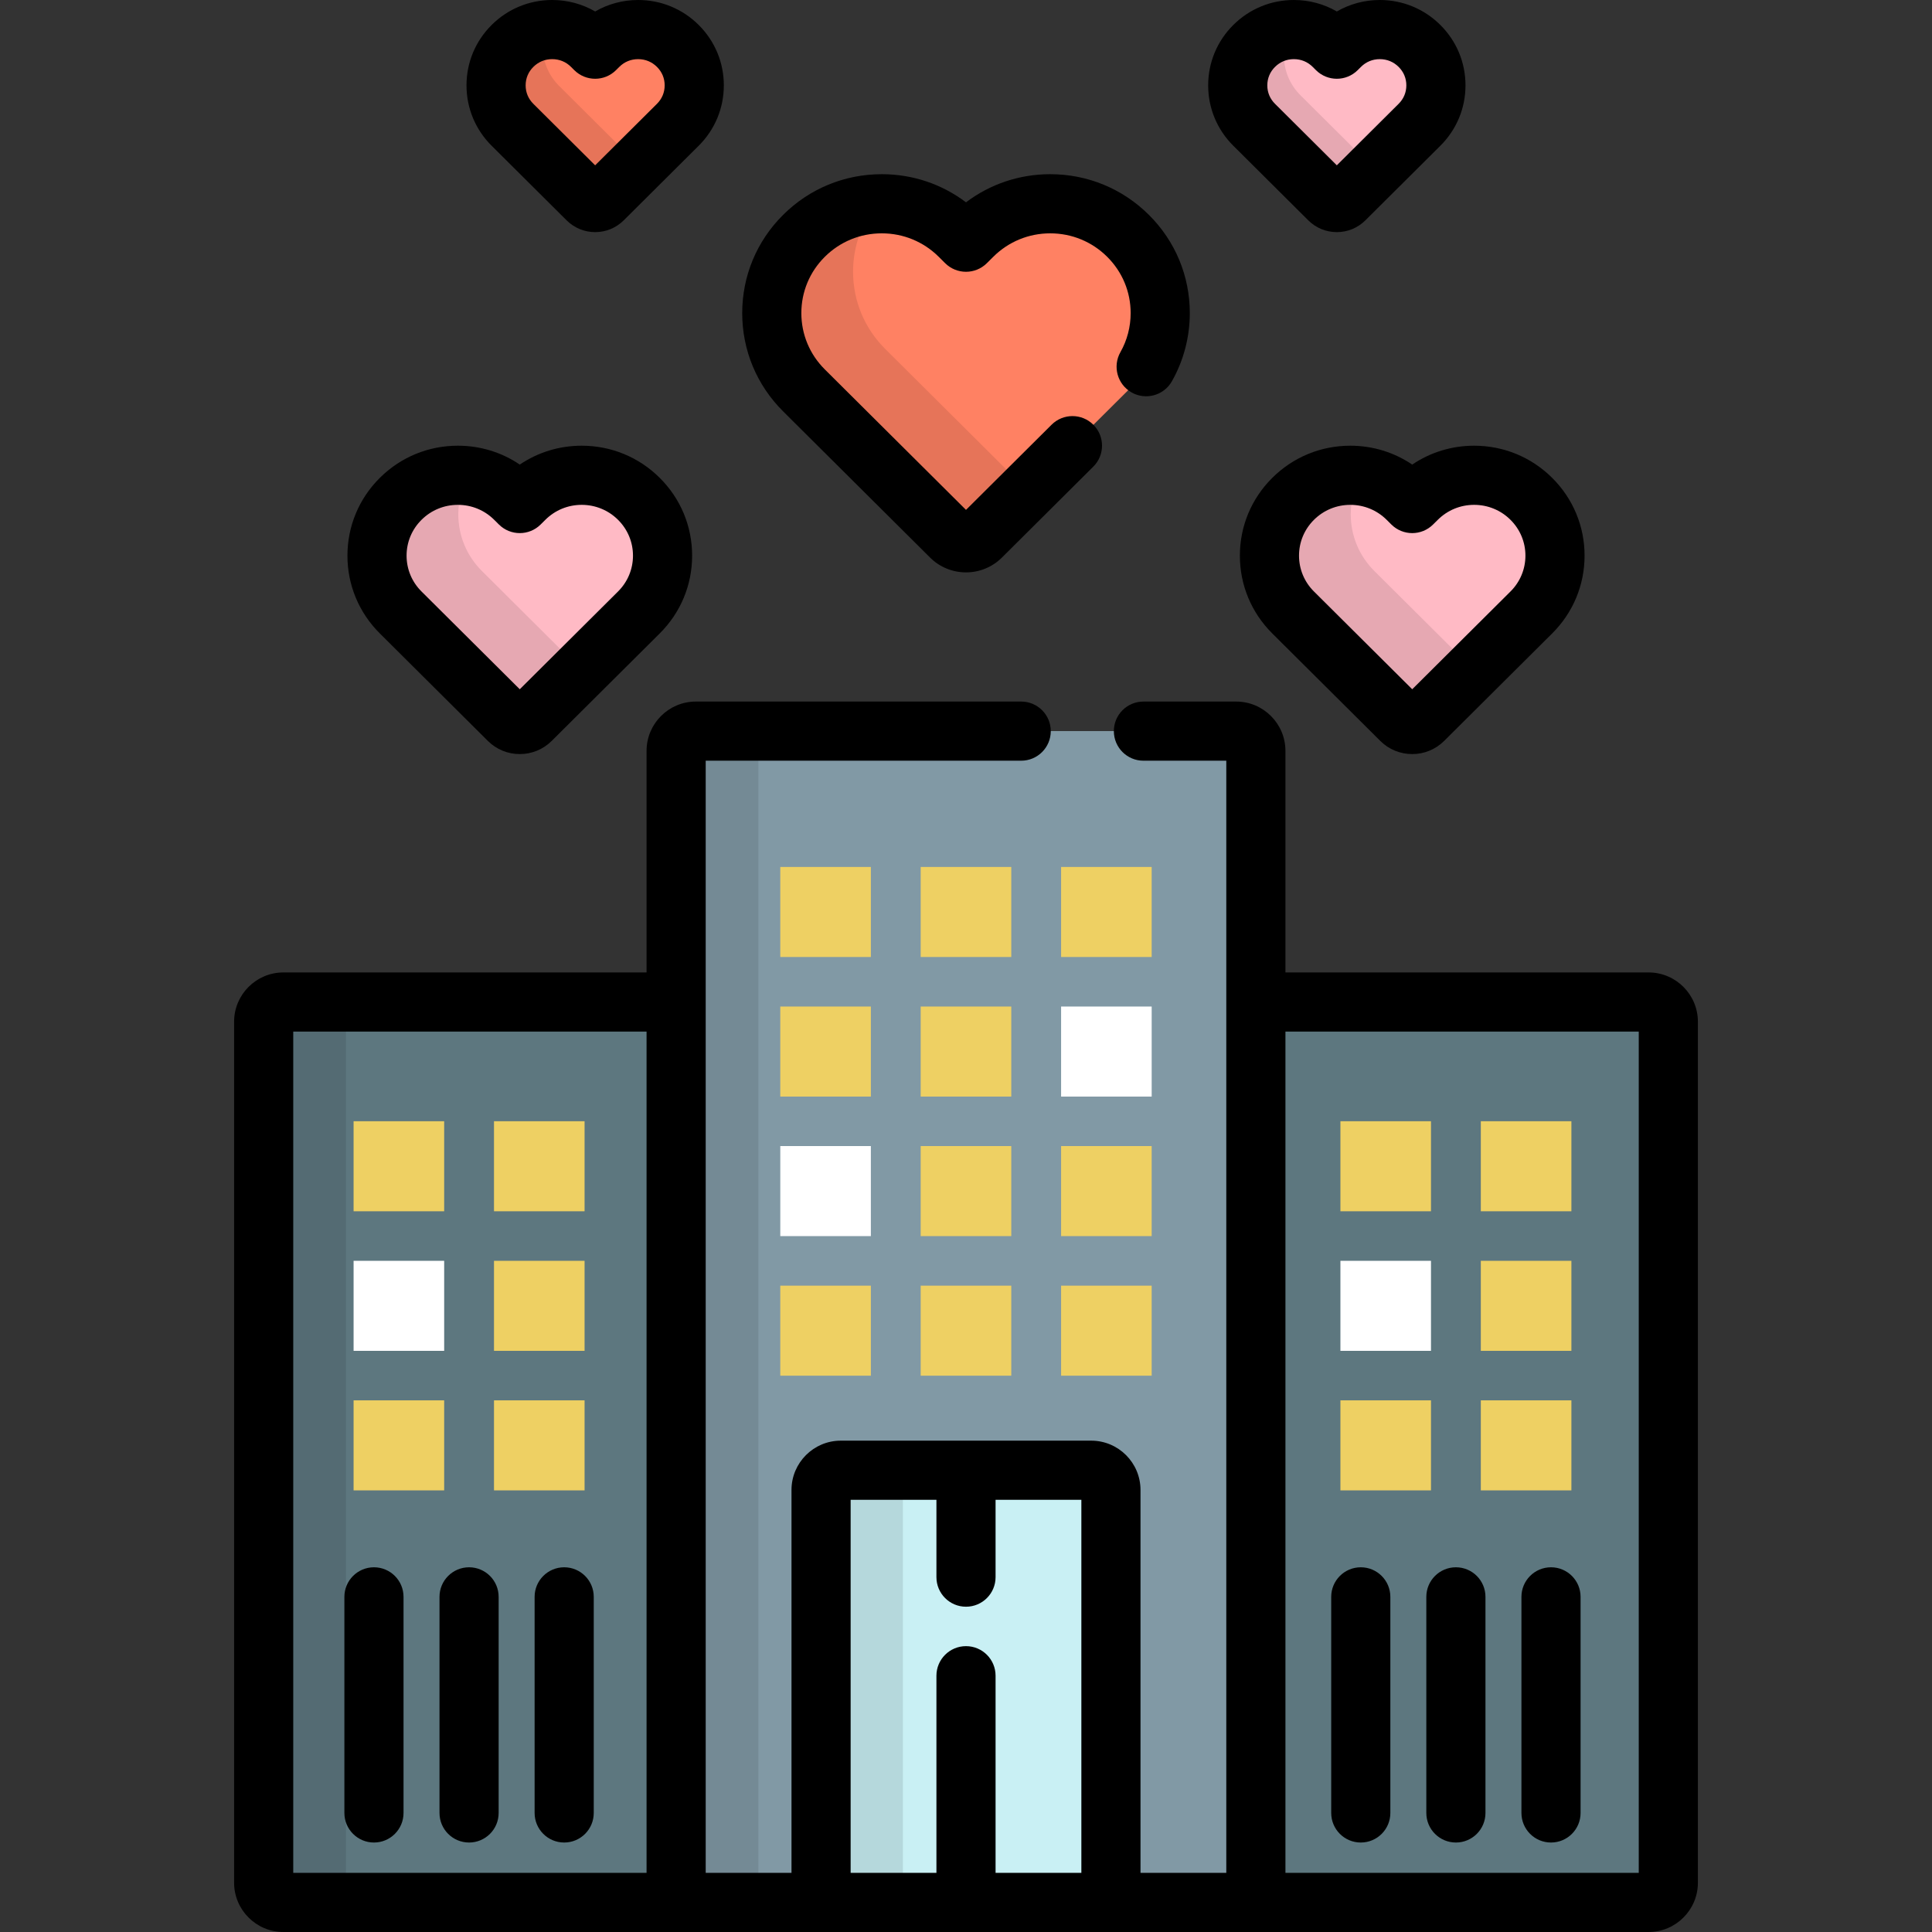 <?xml version="1.0" encoding="iso-8859-1"?>
<!-- Uploaded to: SVG Repo, www.svgrepo.com, Generator: SVG Repo Mixer Tools -->
<svg version="1.1" id="Layer_1" xmlns="http://www.w3.org/2000/svg" xmlns:xlink="http://www.w3.org/1999/xlink" 
	 viewBox="0 0 512 512" xml:space="preserve">
<rect x="0" y="0" width="512" height="512" fill="#333333" stroke="none"/>
<g>
	<path style="fill:#5D777F;" d="M179.183,265.545H75.101c-2.873,0-5.224,2.351-5.224,5.224v228.169c0,2.873,2.351,5.224,5.224,5.224
		h104.082V265.545z"/>
	<path style="fill:#5D777F;" d="M436.899,265.545H332.817v238.618h104.082c2.873,0,5.224-2.351,5.224-5.224V270.77
		C442.123,267.896,439.772,265.545,436.899,265.545z"/>
</g>
<path style="fill:#808080;" d="M332.817,498.939c0,2.873-2.351,5.224-5.224,5.224H184.408c-2.873,0-5.224-2.351-5.224-5.224V198.982
	c0-2.873,2.351-5.224,5.224-5.224h143.183c2.873,0,5.224,2.351,5.224,5.224v299.957H332.817z"/>
<path style="fill:#8199A5;" d="M332.817,498.939c0,2.873-2.351,5.224-5.224,5.224H184.408c-2.873,0-5.224-2.351-5.224-5.224V198.982
	c0-2.873,2.351-5.224,5.224-5.224h143.183c2.873,0,5.224,2.351,5.224,5.224v299.957H332.817z"/>
<path style="fill:#FF8163;" d="M157.725,53.676c-0.763,0-1.495-0.302-2.037-0.838l-19.867-19.767
	c-2.809-2.792-4.355-6.504-4.355-10.453c0-3.948,1.546-7.66,4.355-10.451c2.809-2.793,6.542-4.33,10.515-4.33
	s7.706,1.538,10.516,4.33l0.872,0.868l0.872-0.868c2.808-2.793,6.542-4.33,10.516-4.33c3.972,0,7.706,1.538,10.515,4.33
	c2.809,2.791,4.356,6.503,4.356,10.451c0,3.949-1.549,7.661-4.356,10.453l-19.867,19.767
	C159.22,53.374,158.489,53.676,157.725,53.676z"/>
<path style="fill:#FFBAC5;" d="M354.275,53.676c-0.764,0-1.496-0.302-2.037-0.838l-19.867-19.767
	c-2.809-2.792-4.355-6.504-4.355-10.453c0-3.948,1.545-7.66,4.355-10.451c2.809-2.793,6.543-4.33,10.515-4.33
	c3.974,0,7.707,1.538,10.516,4.33l0.872,0.868l0.872-0.868c2.809-2.793,6.543-4.33,10.516-4.33c3.973,0,7.706,1.538,10.516,4.33
	c2.809,2.791,4.356,6.503,4.356,10.451c0,3.949-1.547,7.661-4.356,10.453L356.31,52.838
	C355.769,53.374,355.039,53.676,354.275,53.676z"/>
<path style="opacity:0.1;enable-background:new    ;" d="M91.688,498.939V270.77c0-2.873,2.351-5.224,5.224-5.224H75.101
	c-2.873,0-5.224,2.351-5.224,5.224v228.169c0,2.873,2.351,5.224,5.224,5.224h21.811C94.039,504.163,91.688,501.812,91.688,498.939z"
	/>
<path style="opacity:0.1;enable-background:new    ;" d="M200.994,498.939V198.982c0-2.873,2.351-5.224,5.224-5.224h-21.811
	c-2.873,0-5.224,2.351-5.224,5.224v299.957c0,2.873,2.351,5.224,5.224,5.224h21.811
	C203.345,504.163,200.994,501.812,200.994,498.939z"/>
<path style="fill:#C9F0F4;" d="M294.408,498.939c0,2.873-2.351,5.224-5.224,5.224h-66.368c-2.873,0-5.224-2.351-5.224-5.224V394.851
	c0-2.873,2.351-5.224,5.224-5.224h66.368c2.873,0,5.224,2.351,5.224,5.224V498.939z"/>
<path style="opacity:0.1;enable-background:new    ;" d="M239.282,498.939V394.851c0-2.873,2.351-5.224,5.224-5.224h-21.69
	c-2.873,0-5.224,2.351-5.224,5.224v104.087c0,2.873,2.351,5.224,5.224,5.224h21.69C241.633,504.163,239.282,501.812,239.282,498.939
	z"/>
<path style="fill:#FF8163;" d="M256,143.849c-1.498,0-2.932-0.591-3.993-1.643l-38.941-38.747
	c-5.507-5.471-8.538-12.748-8.538-20.487c0-7.741,3.031-15.016,8.538-20.486c5.505-5.473,12.823-8.49,20.612-8.49
	c7.786,0,15.105,3.017,20.612,8.49l1.711,1.7l1.71-1.7c5.505-5.473,12.824-8.49,20.611-8.49c7.787,0,15.107,3.017,20.613,8.49
	c5.505,5.469,8.539,12.745,8.539,20.486c0,7.74-3.034,15.016-8.539,20.487l-38.941,38.747
	C258.932,143.258,257.498,143.849,256,143.849z"/>
<g>
	<path style="fill:#FFBAC5;" d="M374.253,192.003c-1.1,0-2.154-0.435-2.934-1.207l-28.625-28.483
		c-4.047-4.023-6.277-9.372-6.277-15.06c0-5.691,2.23-11.038,6.277-15.059c4.047-4.024,9.426-6.241,15.151-6.241
		c5.723,0,11.104,2.217,15.151,6.241l1.257,1.249l1.259-1.249c4.045-4.024,9.425-6.241,15.149-6.241
		c5.724,0,11.104,2.217,15.151,6.241c4.047,4.021,6.278,9.369,6.278,15.059c0,5.688-2.231,11.038-6.278,15.06l-28.625,28.483
		C376.408,191.568,375.355,192.003,374.253,192.003z"/>
	<path style="fill:#FFBAC5;" d="M137.747,192.003c-1.101,0-2.156-0.435-2.935-1.207l-28.625-28.483
		c-4.048-4.023-6.277-9.372-6.277-15.06c0-5.691,2.229-11.038,6.277-15.059c4.046-4.024,9.425-6.241,15.151-6.241
		c5.723,0,11.103,2.217,15.151,6.241l1.258,1.249l1.258-1.249c4.045-4.024,9.425-6.241,15.15-6.241
		c5.724,0,11.104,2.217,15.15,6.241c4.047,4.021,6.278,9.369,6.278,15.059c0,5.688-2.231,11.038-6.278,15.06l-28.625,28.483
		C139.901,191.568,138.847,192.003,137.747,192.003z"/>
</g>
<path style="opacity:0.1;enable-background:new    ;" d="M168.044,42.539l-19.867-19.767c-2.809-2.792-4.355-6.504-4.355-10.453
	c0-1.498,0.225-2.961,0.655-4.354c-3.266,0.403-6.29,1.852-8.654,4.203c-2.809,2.791-4.355,6.503-4.355,10.451
	c0,3.949,1.546,7.661,4.355,10.453l19.867,19.767c0.541,0.536,1.273,0.838,2.037,0.838s1.496-0.302,2.037-0.838l9.609-9.561
	C168.874,43.151,168.413,42.905,168.044,42.539z"/>
<path style="opacity:0.1;enable-background:new    ;" d="M344.623,25.234c-2.81-2.792-4.355-6.504-4.355-10.453
	c0-2.446,0.596-4.8,1.716-6.901c-3.631,0.215-7.018,1.707-9.611,4.286c-2.809,2.791-4.355,6.503-4.355,10.451
	c0,3.949,1.545,7.661,4.355,10.453l19.867,19.767c0.541,0.536,1.273,0.838,2.036,0.838c0.764,0,1.495-0.302,2.035-0.838l8.028-7.988
	L344.623,25.234z"/>
<path style="opacity:0.1;enable-background:new    ;" d="M234.61,92.488c-5.507-5.471-8.538-12.748-8.538-20.487
	c0-6.61,2.217-12.875,6.291-17.972c-7.293,0.321-14.103,3.294-19.296,8.458c-5.507,5.469-8.538,12.745-8.538,20.486
	c0,7.74,3.031,15.016,8.538,20.487l38.941,38.747c1.061,1.051,2.494,1.643,3.993,1.643c1.498,0,2.932-0.591,3.992-1.643
	l12.293-12.232L234.61,92.488z"/>
<path style="opacity:0.1;enable-background:new    ;" d="M364.237,151.342c-4.047-4.023-6.277-9.372-6.277-15.06
	c0-3.602,0.899-7.065,2.581-10.142c-0.889-0.111-1.786-0.187-2.696-0.187c-5.725,0-11.104,2.217-15.151,6.241
	c-4.047,4.021-6.277,9.369-6.277,15.059c0,5.688,2.23,11.038,6.277,15.06l28.625,28.483c0.78,0.772,1.834,1.207,2.934,1.207
	c1.102,0,2.156-0.435,2.935-1.207l13.35-13.284L364.237,151.342z"/>
<path style="opacity:0.1;enable-background:new    ;" d="M127.729,151.342c-4.048-4.023-6.277-9.372-6.277-15.06
	c0-3.602,0.899-7.065,2.581-10.142c-0.889-0.111-1.786-0.187-2.696-0.187c-5.726,0-11.105,2.217-15.151,6.241
	c-4.048,4.021-6.277,9.369-6.277,15.059c0,5.688,2.229,11.038,6.277,15.06l28.625,28.483c0.779,0.772,1.833,1.207,2.935,1.207
	c1.101,0,2.155-0.435,2.934-1.207l13.351-13.284L127.729,151.342z"/>
<g>
	<rect x="206.785" y="229.752" style="fill:#EED063;" width="24.005" height="23.862"/>
	<rect x="243.994" y="229.752" style="fill:#EED063;" width="24.004" height="23.862"/>
	<rect x="281.203" y="229.752" style="fill:#EED063;" width="24.004" height="23.862"/>
	<rect x="206.785" y="266.742" style="fill:#EED063;" width="24.005" height="23.862"/>
	<rect x="243.994" y="266.742" style="fill:#EED063;" width="24.004" height="23.862"/>
</g>
<g>
	<rect x="281.203" y="266.742" style="fill:#FFFFFF;" width="24.004" height="23.862"/>
	<rect x="206.785" y="303.72" style="fill:#FFFFFF;" width="24.005" height="23.862"/>
</g>
<g>
	<rect x="243.994" y="303.72" style="fill:#EED063;" width="24.004" height="23.862"/>
	<rect x="281.203" y="303.72" style="fill:#EED063;" width="24.004" height="23.862"/>
	<rect x="206.785" y="340.71" style="fill:#EED063;" width="24.005" height="23.862"/>
	<rect x="243.994" y="340.71" style="fill:#EED063;" width="24.004" height="23.862"/>
	<rect x="281.203" y="340.71" style="fill:#EED063;" width="24.004" height="23.862"/>
	<rect x="93.706" y="297.138" style="fill:#EED063;" width="24.004" height="23.862"/>
	<rect x="130.915" y="297.138" style="fill:#EED063;" width="24.004" height="23.862"/>
</g>
<rect x="93.706" y="334.127" style="fill:#FFFFFF;" width="24.004" height="23.862"/>
<g>
	<rect x="130.915" y="334.127" style="fill:#EED063;" width="24.004" height="23.862"/>
	<rect x="93.706" y="371.106" style="fill:#EED063;" width="24.004" height="23.862"/>
	<rect x="130.915" y="371.106" style="fill:#EED063;" width="24.004" height="23.862"/>
	<rect x="355.223" y="297.138" style="fill:#EED063;" width="24.004" height="23.862"/>
	<rect x="392.432" y="297.138" style="fill:#EED063;" width="24.004" height="23.862"/>
</g>
<rect x="355.223" y="334.127" style="fill:#FFFFFF;" width="24.004" height="23.862"/>
<g>
	<rect x="392.432" y="334.127" style="fill:#EED063;" width="24.004" height="23.862"/>
	<rect x="355.223" y="371.106" style="fill:#EED063;" width="24.004" height="23.862"/>
	<rect x="392.432" y="371.106" style="fill:#EED063;" width="24.004" height="23.862"/>
</g>
<path d="M99.103,488.289c4.328,0,7.837-3.508,7.837-7.837v-57.269c0-4.329-3.509-7.837-7.837-7.837s-7.837,3.508-7.837,7.837v57.269
	C91.267,484.78,94.775,488.289,99.103,488.289z"/>
<path d="M124.309,488.289c4.328,0,7.837-3.508,7.837-7.837v-57.269c0-4.329-3.509-7.837-7.837-7.837s-7.837,3.508-7.837,7.837
	v57.269C116.473,484.78,119.981,488.289,124.309,488.289z"/>
<path d="M149.514,488.289c4.328,0,7.837-3.508,7.837-7.837v-57.269c0-4.329-3.509-7.837-7.837-7.837
	c-4.328,0-7.837,3.508-7.837,7.837v57.269C141.678,484.78,145.186,488.289,149.514,488.289z"/>
<path d="M360.621,488.289c4.329,0,7.837-3.508,7.837-7.837v-57.269c0-4.329-3.508-7.837-7.837-7.837
	c-4.329,0-7.837,3.508-7.837,7.837v57.269C352.785,484.78,356.292,488.289,360.621,488.289z"/>
<path d="M385.827,488.289c4.329,0,7.837-3.508,7.837-7.837v-57.269c0-4.329-3.508-7.837-7.837-7.837s-7.837,3.508-7.837,7.837
	v57.269C377.991,484.78,381.498,488.289,385.827,488.289z"/>
<path d="M411.033,488.289c4.329,0,7.837-3.508,7.837-7.837v-57.269c0-4.329-3.508-7.837-7.837-7.837
	c-4.329,0-7.837,3.508-7.837,7.837v57.269C403.196,484.78,406.703,488.289,411.033,488.289z"/>
<path d="M436.899,257.708h-96.246v-58.726c0-7.202-5.859-13.061-13.061-13.061H303.02c-4.329,0-7.837,3.508-7.837,7.837
	c0,4.329,3.508,7.837,7.837,7.837h21.96v294.732h-22.735V394.851c0-7.202-5.859-13.061-13.061-13.061h-66.368
	c-7.202,0-13.061,5.859-13.061,13.061v101.475H187.02V201.594h83.609c4.329,0,7.837-3.508,7.837-7.837
	c0-4.329-3.508-7.837-7.837-7.837h-86.221c-7.202,0-13.061,5.859-13.061,13.061v58.726H75.101c-7.202,0-13.061,5.859-13.061,13.061
	v228.169c0,7.202,5.859,13.061,13.061,13.061h361.798c7.203,0,13.061-5.859,13.061-13.061V270.77
	C449.96,263.567,444.101,257.708,436.899,257.708z M171.347,496.327H77.713V273.382h93.633V496.327z M286.572,496.327h-22.735
	v-52.245c0-4.329-3.508-7.837-7.837-7.837c-4.328,0-7.837,3.508-7.837,7.837v52.245h-22.735v-98.863h22.735v20.496
	c0,4.329,3.509,7.837,7.837,7.837c4.329,0,7.837-3.508,7.837-7.837v-20.496h22.735V496.327z M434.287,496.327h-93.633V273.382
	h93.633L434.287,496.327L434.287,496.327z"/>
<path d="M150.174,58.406c2.023,2.004,4.704,3.108,7.551,3.108s5.529-1.103,7.564-3.119l19.863-19.765
	c4.3-4.275,6.669-9.96,6.669-16.01s-2.369-11.735-6.667-16.008C180.867,2.348,175.171,0,169.114,0c-4.065,0-7.966,1.056-11.388,3.04
	C154.302,1.056,150.4,0,146.337,0c-6.057,0-11.755,2.348-16.038,6.608c-4.301,4.273-6.67,9.958-6.67,16.01
	s2.368,11.737,6.664,16.008L150.174,58.406z M141.349,17.724c1.349-1.341,3.074-2.05,4.988-2.05c1.914,0,3.64,0.709,4.985,2.047
	l0.871,0.868c3.056,3.044,7.999,3.045,11.057,0.003l0.872-0.868c1.348-1.341,3.073-2.05,4.988-2.05c1.915,0,3.639,0.709,4.99,2.052
	c1.337,1.329,2.044,3.022,2.044,4.893c0,1.872-0.707,3.565-2.047,4.898l-16.376,16.294l-16.379-16.297
	c-1.336-1.328-2.043-3.022-2.043-4.895C139.304,20.745,140.01,19.054,141.349,17.724z"/>
<path d="M346.722,58.406c2.023,2.004,4.705,3.108,7.553,3.108c2.847,0,5.529-1.103,7.563-3.119l19.866-19.765
	c4.299-4.275,6.668-9.96,6.668-16.01s-2.369-11.735-6.668-16.008C377.415,2.347,371.718,0,365.662,0
	c-4.065,0-7.965,1.056-11.387,3.04C350.851,1.056,346.95,0,342.885,0c-6.057,0-11.754,2.348-16.038,6.608
	c-4.3,4.272-6.669,9.958-6.669,16.01s2.369,11.738,6.664,16.008L346.722,58.406z M337.898,17.724c1.348-1.341,3.073-2.05,4.987-2.05
	c1.915,0,3.64,0.709,4.987,2.048l0.872,0.868c3.057,3.043,8,3.043,11.057,0l0.87-0.866c1.348-1.341,3.073-2.05,4.988-2.05
	c1.914,0,3.639,0.709,4.99,2.052c1.336,1.328,2.044,3.021,2.044,4.893c0,1.872-0.707,3.565-2.047,4.898l-16.376,16.294
	l-16.379-16.297c-1.336-1.328-2.043-3.021-2.043-4.895C335.853,20.745,336.56,19.054,337.898,17.724z"/>
<path d="M246.491,147.773c2.546,2.523,5.922,3.913,9.509,3.913c3.586,0,6.963-1.39,9.519-3.925l24.22-24.1
	c3.069-3.053,3.08-8.015,0.027-11.082c-3.053-3.068-8.015-3.08-11.082-0.027l-22.685,22.573L218.59,97.902
	c-4.014-3.988-6.226-9.291-6.226-14.928c0-5.638,2.21-10.939,6.228-14.928c4.028-4.005,9.385-6.21,15.086-6.21
	c5.7,0,11.057,2.206,15.087,6.212l1.71,1.7c3.057,3.036,7.993,3.035,11.049-0.001l1.712-1.701c4.028-4.005,9.385-6.21,15.084-6.21
	c5.701,0,11.059,2.205,15.089,6.212c4.015,3.988,6.226,9.291,6.226,14.926c0,3.64-0.936,7.215-2.707,10.336
	c-2.137,3.765-0.817,8.547,2.947,10.684c3.764,2.138,8.548,0.817,10.684-2.947c3.108-5.474,4.75-11.725,4.75-18.073
	c0-9.842-3.855-19.091-10.85-26.043c-6.985-6.944-16.267-10.77-26.138-10.77c-8.166,0-15.929,2.619-22.321,7.454
	c-6.394-4.836-14.156-7.454-22.321-7.454c-9.87,0-19.153,3.824-26.134,10.767c-6.999,6.951-10.852,16.201-10.852,26.046
	c0,9.844,3.854,19.093,10.847,26.043L246.491,147.773z"/>
<path d="M357.845,118.116c-7.807,0-15.15,3.026-20.674,8.518c-5.539,5.503-8.59,12.825-8.59,20.618
	c0,7.791,3.05,15.113,8.586,20.616l28.636,28.494c2.263,2.242,5.264,3.477,8.45,3.477c3.187,0,6.188-1.235,8.463-3.489l28.622-28.48
	c5.539-5.507,8.59-12.828,8.59-20.618c0-7.793-3.051-15.115-8.589-20.616c-5.526-5.495-12.869-8.52-20.676-8.52
	c-5.939,0-11.607,1.75-16.408,5.002C369.448,119.865,363.78,118.116,357.845,118.116z M381.039,137.75
	c2.567-2.554,5.985-3.96,9.622-3.96c3.637,0,7.056,1.407,9.628,3.963c2.556,2.54,3.964,5.913,3.964,9.5
	c0,3.586-1.409,6.96-3.969,9.505l-26.032,25.902l-26.035-25.905c-2.556-2.541-3.964-5.915-3.964-9.502
	c0-3.587,1.407-6.961,3.965-9.502c2.569-2.554,5.987-3.961,9.626-3.961c3.637,0,7.056,1.407,9.628,3.963l1.257,1.249
	c3.056,3.035,7.986,3.038,11.041,0.005L381.039,137.75z"/>
<path d="M129.296,196.362c2.263,2.242,5.264,3.477,8.45,3.477c3.187,0,6.189-1.236,8.462-3.489l28.622-28.48
	c5.539-5.506,8.59-12.827,8.59-20.618c0-7.793-3.051-15.115-8.589-20.616c-5.525-5.495-12.869-8.52-20.676-8.52
	c-5.938,0-11.607,1.75-16.409,5.002c-4.805-3.253-10.472-5.002-16.408-5.002c-7.809,0-15.152,3.026-20.673,8.517
	c-5.54,5.502-8.591,12.824-8.591,20.619c0,7.793,3.05,15.115,8.586,20.616L129.296,196.362z M111.713,137.751
	c2.568-2.554,5.986-3.961,9.625-3.961c3.637,0,7.056,1.407,9.629,3.964l1.258,1.249c3.056,3.034,7.989,3.034,11.045,0l1.262-1.253
	c2.567-2.554,5.985-3.96,9.624-3.96c3.637,0,7.055,1.407,9.628,3.963c2.556,2.54,3.963,5.913,3.963,9.5
	c0,3.586-1.409,6.96-3.969,9.505l-26.032,25.902l-26.035-25.906c-2.556-2.54-3.963-5.914-3.963-9.501
	C107.747,143.665,109.154,140.292,111.713,137.751z"/>
</svg>
